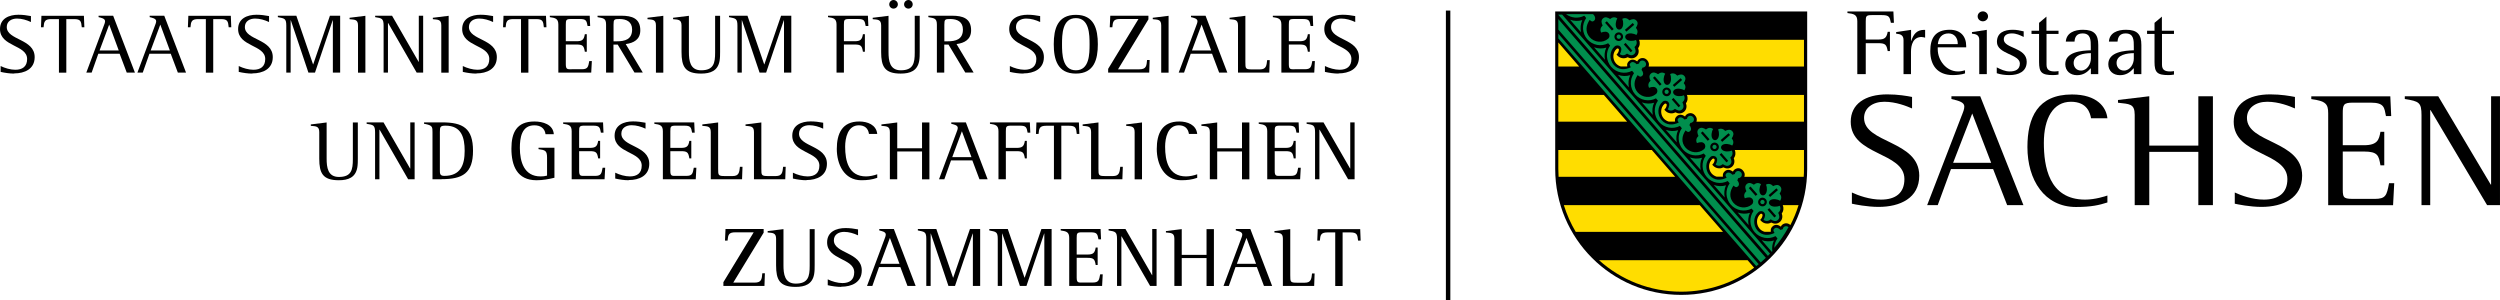 <?xml version="1.0" encoding="UTF-8" standalone="no"?>
<svg
   id="Ebene_1"
   width="99.23mm"
   height="11.92mm"
   viewBox="0 0 281.28 33.789"
   version="1.1"
   sodipodi:docname="SM-Soz-Ges-Zus.svg"
   inkscape:version="1.1.2 (0a00cf5339, 2022-02-04)"
   xmlns:inkscape="http://www.inkscape.org/namespaces/inkscape"
   xmlns:sodipodi="http://sodipodi.sourceforge.net/DTD/sodipodi-0.dtd"
   xmlns="http://www.w3.org/2000/svg"
   xmlns:svg="http://www.w3.org/2000/svg">
  <sodipodi:namedview
     id="namedview171"
     pagecolor="#ffffff"
     bordercolor="#666666"
     borderopacity="1.0"
     inkscape:pageshadow="2"
     inkscape:pageopacity="0.0"
     inkscape:pagecheckerboard="0"
     inkscape:document-units="mm"
     showgrid="false"
     inkscape:zoom="0.67519631"
     inkscape:cx="254.74073"
     inkscape:cy="173.28294"
     inkscape:window-width="1920"
     inkscape:window-height="1012"
     inkscape:window-x="0"
     inkscape:window-y="0"
     inkscape:window-maximized="1"
     inkscape:current-layer="Ebene_1" />
  <defs
     id="defs4">
    <style
       id="style2">.cls-1{fill:#fd0;}.cls-1,.cls-2,.cls-3{fill-rule:evenodd;}.cls-3{fill:#008e4d;}</style>
  </defs>
  <polygon
     points="222.06,28.25 222.06,60.85 221.56,60.85 221.56,28.25 "
     id="polygon6"
     transform="translate(-58.88,-27.061)" />
  <path
     d="m 212.75,2.569 c -0.13,-0.67 -0.2,-0.87 -1.01,-0.87 h -1.15 c -0.62,0 -0.67,0.12 -0.67,0.69 v 2.06 h 1.39 c 0.75,0 0.95,-0.2 1.08,-0.87 h 0.25 v 2.17 h -0.25 c -0.13,-0.72 -0.25,-0.89 -1.08,-0.89 h -1.39 v 3.48 h -0.95 v -5.95 c 0,-0.75 -0.39,-0.83 -1.11,-0.92 v -0.18 c 0,0 5.17,0 5.17,0 l 0.06,1.28 z"
     id="path8" />
  <path
     d="m 216.23,4.159 c -0.99,0 -1.22,0.89 -1.22,1.67 v 2.51 h -0.84 v -3.83 c 0,-0.55 -0.33,-0.68 -0.83,-0.72 v -0.18 l 1.68,-0.25 v 1.25 h 0.02 c 0.23,-0.71 0.58,-1.25 1.46,-1.25 0.03,0 0.07,0 0.1,0.01 v 0.87 c -0.12,-0.03 -0.24,-0.07 -0.36,-0.07 z"
     id="path10" />
  <path
     d="m 218.02,5.329 v 0.22 c 0,1.21 0.93,2.49 2.29,2.49 0.26,0 0.53,-0.06 0.78,-0.13 v 0.35 c -0.36,0.14 -0.97,0.19 -1.36,0.19 -1.75,0 -2.55,-1.11 -2.55,-2.7 0,-1.46 0.56,-2.4 2.2,-2.4 1.17,0 1.84,0.71 1.84,1.82 v 0.16 z m 2.25,-0.45 c 0,-0.59 -0.37,-1.12 -1.03,-1.12 -0.78,0 -1.14,0.53 -1.21,1.21 h 2.24 z"
     id="path12" />
  <path
     d="m 222.69,8.339 v -3.86 c 0,-0.53 -0.35,-0.65 -0.82,-0.69 v -0.18 l 1.67,-0.25 v 4.98 h -0.84 z"
     id="path14" />
  <path
     d="m 226.07,8.449 c -0.48,0 -0.96,-0.06 -1.41,-0.21 v -0.66 c 0.46,0.23 0.92,0.46 1.46,0.46 0.62,0 1.14,-0.21 1.14,-0.89 0,-1.07 -2.58,-1.05 -2.58,-2.43 0,-1.04 0.81,-1.37 1.79,-1.37 0.42,0 0.81,0.08 1.22,0.18 v 0.63 c -0.43,-0.21 -0.83,-0.4 -1.33,-0.4 -0.46,0 -0.91,0.16 -0.91,0.67 0,1.05 2.58,0.88 2.58,2.52 0,1.11 -0.92,1.5 -1.95,1.5 z"
     id="path16" />
  <path
     d="m 230.99,8.449 c -1.28,0 -1.57,-0.3 -1.57,-1.48 v -3.15 h -0.85 v -0.36 h 0.85 v -0.89 l 0.83,-0.7 v 1.59 h 1.36 v 0.36 h -1.35 v 3.46 c 0,0.61 0.36,0.76 0.93,0.76 0.14,0 0.28,-0.02 0.42,-0.04 v 0.39 c -0.21,0.04 -0.42,0.06 -0.63,0.06 z"
     id="path18" />
  <path
     d="m 235.25,8.339 v -0.67 c -0.43,0.48 -0.87,0.79 -1.56,0.79 -0.77,0 -1.32,-0.49 -1.32,-1.24 0,-1.38 1.8,-1.53 2.87,-1.56 v -0.41 c 0,-0.68 0.02,-1.49 -0.92,-1.49 -0.64,0 -0.88,0.37 -0.91,0.92 h -0.98 c 0.07,-1 0.99,-1.33 1.92,-1.33 1.28,0 1.73,0.53 1.73,1.71 v 3.28 h -0.84 z m 0,-2.36 c -0.75,0.01 -1.94,0.17 -1.94,1.1 0,0.47 0.31,0.86 0.83,0.86 0.7,0 1.11,-0.75 1.11,-1.34 z"
     id="path20" />
  <path
     d="m 240.08,8.339 v -0.67 c -0.43,0.48 -0.87,0.79 -1.56,0.79 -0.77,0 -1.31,-0.49 -1.31,-1.24 0,-1.38 1.8,-1.53 2.87,-1.56 v -0.41 c 0,-0.68 0.02,-1.49 -0.92,-1.49 -0.63,0 -0.87,0.37 -0.91,0.92 h -0.97 c 0.06,-1 0.98,-1.33 1.92,-1.33 1.28,0 1.73,0.53 1.73,1.71 v 3.28 h -0.84 z m 0,-2.36 c -0.75,0.01 -1.94,0.17 -1.94,1.1 0,0.47 0.31,0.86 0.83,0.86 0.7,0 1.11,-0.75 1.11,-1.34 z"
     id="path22" />
  <path
     d="m 243.98,8.449 c -1.28,0 -1.57,-0.3 -1.57,-1.48 v -3.15 h -0.84 v -0.36 h 0.84 v -0.89 l 0.83,-0.7 v 1.59 h 1.36 v 0.36 h -1.35 v 3.46 c 0,0.61 0.36,0.76 0.93,0.76 0.15,0 0.28,-0.02 0.42,-0.04 v 0.39 c -0.21,0.04 -0.42,0.06 -0.62,0.06 z"
     id="path24" />
  <path
     d="m 215.12,12.199 c -0.58,-0.25 -1.79,-0.75 -3.11,-0.75 -1.32,0 -2.28,0.71 -2.28,1.82 0,2.88 6.21,2.51 6.21,6.5 0,2.51 -2.15,3.51 -4.57,3.51 -1.32,0 -2.69,-0.29 -3.01,-0.36 v -1.26 c 0.7,0.33 1.99,0.8 3.28,0.8 1.66,0 2.63,-0.76 2.63,-2.31 0,-3.08 -6.04,-2.62 -6.04,-6.45 0,-1.98 1.6,-3.08 4.11,-3.08 1.22,0 2.24,0.18 2.79,0.29 v 1.27 z"
     id="path26" />
  <path
     d="m 220.73,12.979 c 0.13,-0.33 0.28,-0.69 0.28,-0.98 0,-0.47 -0.51,-0.64 -1.45,-0.86 v -0.31 h 3.24 l 4.86,12.25 h -1.83 l -1.58,-4.06 h -4.74 l -1.49,4.06 h -1.19 l 3.9,-10.11 z m -0.97,5.34 h 4.27 l -2.13,-5.55 -2.15,5.55 z"
     id="path28" />
  <path
     d="m 237.11,22.779 c -0.9,0.29 -1.79,0.51 -3.54,0.51 -3.54,0 -5.46,-3.04 -5.46,-6.74 0,-3.31 1.15,-5.92 5.01,-5.92 2.84,0 3.86,1.44 3.99,2.68 h -1.84 c -0.1,-0.56 -0.42,-1.86 -2.26,-1.86 -1.99,0 -3.05,1.84 -3.05,4.62 0,2.58 0.53,6.39 4.65,6.39 1.11,0 2.28,-0.38 2.5,-0.46 v 0.76 z"
     id="path30" />
  <path
     d="m 240.18,12.909 c 0,-1.26 -0.6,-1.2 -1.88,-1.35 v -0.31 l 3.52,-0.42 v 5.55 h 5.52 v -5.55 h 1.64 v 12.25 h -1.64 v -5.99 h -5.52 v 5.99 h -1.64 v -10.18 z"
     id="path32" />
  <path
     d="m 258.2,12.199 c -0.58,-0.25 -1.79,-0.75 -3.11,-0.75 -1.32,0 -2.28,0.71 -2.28,1.82 0,2.88 6.21,2.51 6.21,6.5 0,2.51 -2.15,3.51 -4.57,3.51 -1.32,0 -2.69,-0.29 -3.01,-0.36 v -1.26 c 0.7,0.33 1.99,0.8 3.28,0.8 1.66,0 2.64,-0.76 2.64,-2.31 0,-3.08 -6.04,-2.62 -6.04,-6.45 0,-1.98 1.6,-3.08 4.1,-3.08 1.22,0 2.24,0.18 2.79,0.29 v 1.27 z"
     id="path34" />
  <path
     d="m 261.95,12.749 c 0,-1.04 -0.26,-1.38 -1.9,-1.6 v -0.31 h 8.89 l 0.1,2.22 h -0.59 c -0.19,-0.95 -0.17,-1.51 -1.73,-1.51 h -1.98 c -1.07,0 -1.15,0.22 -1.15,1.2 v 3.59 h 2.39 c 1.56,0 1.69,-0.66 1.85,-1.51 h 0.43 v 3.77 h -0.43 c -0.19,-1.05 -0.25,-1.55 -1.85,-1.55 h -2.39 v 4.28 c 0,1.05 0.17,1.05 1.54,1.05 h 2.03 c 1.28,0 1.37,-0.38 1.64,-1.77 h 0.58 l -0.13,2.48 h -7.3 z"
     id="path36" />
  <path
     d="m 272.45,12.979 c 0,-1.46 -0.27,-1.58 -1.88,-1.84 v -0.31 h 3.76 l 5.91,9.94 h 0.04 v -9.94 h 1 v 12.25 h -1.45 l -6.36,-10.69 h -0.04 v 10.69 h -0.98 v -10.11 z"
     id="path38" />
  <path
     d="m 223.1,2.399 c -0.32,0 -0.59,-0.24 -0.59,-0.56 0,-0.32 0.27,-0.56 0.59,-0.56 0.32,0 0.58,0.26 0.58,0.56 0,0.3 -0.26,0.56 -0.58,0.56 z"
     id="path40" />
  <path
     class="cls-2"
     d="m 189.15,33.179 c -7.83,0 -14.17,-6.35 -14.17,-14.17 V 1.289 h 28.35 V 19.009 c 0,7.83 -6.35,14.17 -14.17,14.17 z"
     id="path42" />
  <path
     class="cls-1"
     d="m 177.29,26.089 c -0.56,-0.94 -1.01,-1.95 -1.34,-3.01 h 15.29 l 2.62,3.01 z m 19.34,3.19 0.73,0.84 c -2.29,1.7 -5.13,2.7 -8.21,2.7 -3.55,0 -6.79,-1.34 -9.24,-3.54 z m -21.27,-9.39 c -0.02,-0.29 -0.03,-0.59 -0.03,-0.89 v -2.12 h 10.52 l 2.62,3.01 z m -0.03,-6.2 v -3.01 h 5.12 l 2.62,3.01 z m 0,-6.2 v -2.71 l 2.35,2.71 z m 25.23,15.59 h 1.8 c -0.24,0.78 -0.55,1.53 -0.92,2.24 -0.28,-0.26 -0.65,-0.25 -0.92,-0.03 -0.06,0.05 -0.11,0.12 -0.15,0.21 -0.25,-0.19 -0.61,-0.31 -0.91,-0.05 -0.21,0.18 -0.27,0.4 -0.21,0.6 -0.03,0 -0.05,0.02 -0.08,0.03 h -0.63 c -0.22,-0.06 -0.42,-0.18 -0.57,-0.36 -0.41,-0.47 -0.38,-1.23 0.09,-1.64 0.06,-0.05 0.15,-0.05 0.21,0.02 0.03,0.03 0.04,0.08 0.04,0.12 -0.04,0.24 -0.11,0.36 -0.27,0.52 l 0.09,0.1 c 0.27,0.32 0.79,0.42 1.15,0.2 0.32,0.17 0.69,0.18 0.98,-0.07 0.29,-0.25 0.33,-0.62 0.21,-0.96 0.21,-0.26 0.24,-0.64 0.11,-0.94 z m -5.39,-6.2 h 7.8 v 2.12 c 0,0.3 0,0.59 -0.03,0.89 h -6.68 c 0.09,-0.22 0.05,-0.48 -0.15,-0.7 -0.28,-0.33 -0.69,-0.33 -0.98,-0.09 -0.06,0.05 -0.11,0.12 -0.15,0.21 -0.25,-0.19 -0.61,-0.31 -0.91,-0.05 -0.21,0.18 -0.27,0.4 -0.21,0.6 -0.02,0 -0.05,0.02 -0.07,0.02 h -0.64 c -0.21,-0.06 -0.41,-0.18 -0.57,-0.36 -0.41,-0.47 -0.38,-1.23 0.09,-1.64 0.06,-0.05 0.15,-0.05 0.21,0.01 0.03,0.03 0.04,0.08 0.04,0.12 -0.04,0.24 -0.11,0.36 -0.27,0.52 l 0.09,0.1 c 0.27,0.31 0.79,0.42 1.15,0.2 0.32,0.17 0.69,0.18 0.98,-0.07 0.29,-0.25 0.33,-0.62 0.2,-0.96 0.21,-0.26 0.24,-0.64 0.11,-0.94 z m -5.39,-6.2 h 13.19 v 3.01 h -12.1 c 0.08,-0.22 0.05,-0.48 -0.15,-0.7 -0.28,-0.33 -0.69,-0.33 -0.98,-0.09 -0.06,0.05 -0.11,0.12 -0.15,0.21 -0.25,-0.19 -0.61,-0.31 -0.91,-0.05 -0.21,0.18 -0.27,0.4 -0.21,0.6 -0.02,0 -0.04,0.01 -0.06,0.02 h -0.66 c -0.21,-0.06 -0.41,-0.18 -0.56,-0.35 -0.41,-0.47 -0.38,-1.23 0.09,-1.64 0.06,-0.05 0.15,-0.05 0.21,0.01 0.03,0.03 0.04,0.08 0.04,0.12 -0.04,0.24 -0.11,0.36 -0.27,0.52 l 0.09,0.1 c 0.27,0.32 0.79,0.42 1.15,0.2 0.32,0.17 0.69,0.18 0.98,-0.07 0.29,-0.25 0.33,-0.62 0.21,-0.96 0.21,-0.26 0.24,-0.64 0.1,-0.94 z m -5.39,-6.2 h 18.58 v 3.01 h -17.48 c 0.08,-0.22 0.04,-0.48 -0.15,-0.7 -0.28,-0.33 -0.69,-0.33 -0.98,-0.09 -0.06,0.05 -0.11,0.12 -0.15,0.21 -0.25,-0.19 -0.61,-0.31 -0.91,-0.05 -0.21,0.18 -0.27,0.4 -0.21,0.6 -0.02,0 -0.04,0.01 -0.06,0.02 h -0.67 c -0.21,-0.06 -0.4,-0.18 -0.55,-0.35 -0.41,-0.47 -0.38,-1.23 0.09,-1.64 0.06,-0.05 0.15,-0.05 0.21,0.01 0.03,0.03 0.04,0.08 0.04,0.12 -0.04,0.24 -0.11,0.36 -0.27,0.52 l 0.09,0.1 c 0.27,0.32 0.79,0.42 1.15,0.2 0.32,0.17 0.69,0.18 0.98,-0.07 0.29,-0.25 0.33,-0.62 0.21,-0.96 0.21,-0.26 0.24,-0.64 0.1,-0.94 z"
     id="path44" />
  <path
     class="cls-3"
     d="m 199.87,21.189 0.17,0.2 -0.88,0.77 -0.17,-0.2 z M 182.45,4.499 c 0.2,-0.18 0.22,-0.48 0.05,-0.69 -0.18,-0.2 -0.48,-0.22 -0.69,-0.05 -0.2,0.18 -0.22,0.48 -0.05,0.69 0.18,0.2 0.48,0.22 0.69,0.05 z m -0.16,-0.19 c 0.1,-0.09 0.11,-0.24 0.02,-0.34 -0.09,-0.1 -0.24,-0.11 -0.34,-0.02 -0.1,0.09 -0.11,0.24 -0.02,0.34 0.09,0.1 0.24,0.11 0.34,0.02 z m -1.7,-1.75 0.2,-0.17 0.77,0.88 -0.2,0.17 z m 2.88,3.32 0.2,-0.17 -0.77,-0.88 -0.2,0.17 z m 0.4,-3.09 -0.17,-0.2 -0.88,0.77 0.17,0.2 z m 3.33,7.18 c 0.2,-0.18 0.51,-0.15 0.69,0.05 0.18,0.2 0.16,0.51 -0.05,0.69 -0.2,0.18 -0.51,0.15 -0.69,-0.05 -0.18,-0.2 -0.16,-0.51 0.05,-0.69 z m 0.16,0.18 c 0.1,-0.09 0.25,-0.08 0.33,0.02 0.09,0.1 0.08,0.25 -0.02,0.34 -0.1,0.09 -0.25,0.08 -0.33,-0.02 -0.08,-0.1 -0.08,-0.25 0.02,-0.34 z m 1.5,1.92 0.2,-0.17 -0.77,-0.88 -0.2,0.17 z m -2.88,-3.31 0.2,-0.17 0.77,0.88 -0.2,0.17 z m 3.11,0.04 0.17,0.2 -0.88,0.77 -0.17,-0.2 z m 4.14,8.1 c 0.2,-0.18 0.22,-0.48 0.05,-0.69 -0.18,-0.2 -0.48,-0.22 -0.69,-0.05 -0.2,0.18 -0.22,0.48 -0.05,0.69 0.18,0.2 0.48,0.22 0.69,0.05 z m -0.17,-0.19 c 0.1,-0.09 0.11,-0.24 0.02,-0.34 -0.09,-0.1 -0.24,-0.11 -0.33,-0.02 -0.1,0.09 -0.11,0.24 -0.02,0.34 0.09,0.1 0.24,0.11 0.33,0.02 z m -1.69,-1.75 0.2,-0.17 0.77,0.88 -0.2,0.17 z m 2.88,3.31 0.2,-0.17 -0.77,-0.88 -0.2,0.17 z m 0.4,-3.08 -0.17,-0.2 -0.88,0.77 0.17,0.2 z m 3.33,7.17 c 0.2,-0.18 0.51,-0.15 0.69,0.05 0.18,0.2 0.15,0.51 -0.05,0.69 -0.2,0.18 -0.51,0.15 -0.69,-0.05 -0.18,-0.2 -0.15,-0.51 0.05,-0.69 z m 0.16,0.19 c 0.1,-0.09 0.25,-0.08 0.34,0.02 0.09,0.1 0.08,0.25 -0.02,0.34 -0.1,0.09 -0.25,0.08 -0.34,-0.02 -0.09,-0.1 -0.08,-0.25 0.02,-0.34 z m 1.5,1.92 0.2,-0.17 -0.77,-0.88 -0.2,0.17 z m -2.88,-3.31 0.2,-0.17 0.77,0.88 -0.2,0.17 z m 4.53,4.45 c 0,0 -0.01,-0.02 -0.02,-0.02 -0.14,-0.16 -0.39,-0.19 -0.55,-0.06 -0.08,0.07 -0.13,0.16 -0.14,0.26 l -0.27,0.08 c -0.2,-0.23 -0.48,-0.32 -0.65,-0.17 -0.22,0.19 -0.11,0.33 0,0.51 -0.66,0.32 -1.4,0.33 -1.93,-0.28 -0.51,-0.59 -0.49,-1.54 0.12,-2.07 0.19,-0.16 0.47,-0.14 0.63,0.04 0.09,0.1 0.12,0.23 0.11,0.36 -0.02,0.16 -0.08,0.33 -0.17,0.47 0.28,0.21 0.57,0.15 0.81,-0.05 0.25,0.16 0.54,0.3 0.8,0.07 0.26,-0.23 0.17,-0.54 0.04,-0.8 0.23,-0.21 0.33,-0.5 0.17,-0.8 -0.33,0.15 -0.83,0.14 -1.06,-0.06 -0.22,-0.17 -0.2,-0.45 0.04,-0.59 0.26,-0.16 0.76,-0.1 1.06,0.09 0.21,-0.28 0.15,-0.57 -0.05,-0.81 0.16,-0.24 0.3,-0.54 0.07,-0.8 -0.23,-0.26 -0.54,-0.17 -0.8,-0.04 -0.21,-0.23 -0.49,-0.33 -0.8,-0.17 0.14,0.32 0.14,0.82 -0.06,1.06 -0.17,0.22 -0.45,0.2 -0.59,-0.04 -0.16,-0.26 -0.1,-0.76 0.09,-1.06 -0.28,-0.21 -0.57,-0.15 -0.81,0.05 -0.25,-0.16 -0.54,-0.3 -0.8,-0.07 -0.26,0.23 -0.16,0.54 -0.04,0.8 -0.23,0.21 -0.33,0.5 -0.17,0.8 0.15,-0.07 0.33,-0.1 0.49,-0.1 0.12,0 0.25,0.06 0.34,0.16 0.16,0.19 0.14,0.47 -0.04,0.63 -0.61,0.53 -1.55,0.42 -2.07,-0.17 -0.53,-0.61 -0.42,-1.34 0,-1.95 0.17,0.15 0.29,0.27 0.51,0.08 0.17,-0.15 0.12,-0.44 -0.08,-0.67 l 0.11,-0.25 c 0.1,0 0.19,-0.03 0.28,-0.11 0.16,-0.14 0.16,-0.39 0.02,-0.55 -0.14,-0.16 -0.39,-0.19 -0.55,-0.06 -0.08,0.07 -0.13,0.16 -0.14,0.26 l -0.27,0.08 c -0.2,-0.23 -0.48,-0.32 -0.65,-0.17 -0.22,0.19 -0.11,0.33 0,0.51 -0.66,0.32 -1.4,0.33 -1.93,-0.28 -0.51,-0.59 -0.49,-1.54 0.12,-2.07 0.19,-0.16 0.47,-0.14 0.63,0.04 0.09,0.1 0.12,0.23 0.11,0.36 -0.02,0.16 -0.08,0.33 -0.17,0.47 0.28,0.21 0.57,0.15 0.81,-0.05 0.24,0.16 0.54,0.3 0.8,0.07 0.26,-0.23 0.17,-0.54 0.04,-0.8 0.23,-0.21 0.33,-0.5 0.17,-0.8 -0.33,0.15 -0.83,0.14 -1.06,-0.06 -0.21,-0.18 -0.2,-0.45 0.04,-0.59 0.26,-0.16 0.76,-0.1 1.06,0.09 0.21,-0.28 0.15,-0.57 -0.05,-0.81 0.16,-0.25 0.3,-0.54 0.07,-0.8 -0.23,-0.26 -0.54,-0.17 -0.8,-0.04 -0.21,-0.23 -0.5,-0.33 -0.8,-0.17 0.14,0.33 0.14,0.82 -0.06,1.06 -0.17,0.22 -0.45,0.2 -0.59,-0.04 -0.16,-0.26 -0.1,-0.76 0.09,-1.06 -0.28,-0.21 -0.57,-0.15 -0.81,0.05 -0.25,-0.16 -0.54,-0.3 -0.8,-0.07 -0.26,0.23 -0.16,0.54 -0.04,0.8 -0.23,0.21 -0.33,0.5 -0.17,0.8 0.15,-0.07 0.33,-0.1 0.49,-0.1 0.12,0 0.25,0.06 0.34,0.16 0.16,0.19 0.14,0.47 -0.04,0.63 -0.61,0.53 -1.55,0.42 -2.07,-0.17 -0.53,-0.61 -0.42,-1.34 0,-1.95 0.17,0.15 0.29,0.27 0.51,0.08 0.17,-0.15 0.12,-0.44 -0.08,-0.67 l 0.11,-0.25 c 0.1,0 0.19,-0.03 0.28,-0.11 0.16,-0.14 0.16,-0.39 0.02,-0.55 -0.14,-0.16 -0.39,-0.19 -0.55,-0.06 -0.08,0.07 -0.13,0.16 -0.14,0.26 l -0.27,0.08 c -0.2,-0.23 -0.48,-0.32 -0.65,-0.17 -0.22,0.19 -0.11,0.33 0,0.51 -0.66,0.32 -1.4,0.33 -1.93,-0.28 -0.51,-0.59 -0.49,-1.54 0.12,-2.07 0.19,-0.16 0.47,-0.14 0.63,0.04 0.09,0.1 0.12,0.23 0.11,0.36 -0.03,0.16 -0.08,0.33 -0.17,0.47 0.28,0.21 0.57,0.15 0.81,-0.06 0.25,0.16 0.54,0.3 0.8,0.07 0.26,-0.23 0.17,-0.54 0.04,-0.8 0.23,-0.21 0.33,-0.49 0.17,-0.8 -0.33,0.15 -0.83,0.14 -1.06,-0.06 -0.22,-0.18 -0.2,-0.45 0.04,-0.59 0.26,-0.16 0.76,-0.1 1.06,0.09 0.21,-0.28 0.15,-0.57 -0.06,-0.81 0.16,-0.24 0.3,-0.54 0.07,-0.8 -0.23,-0.26 -0.54,-0.17 -0.8,-0.04 -0.21,-0.23 -0.5,-0.34 -0.8,-0.17 0.15,0.33 0.14,0.82 -0.05,1.06 -0.17,0.22 -0.45,0.2 -0.59,-0.04 -0.16,-0.26 -0.1,-0.76 0.09,-1.06 -0.28,-0.21 -0.57,-0.15 -0.81,0.05 -0.25,-0.16 -0.54,-0.3 -0.8,-0.07 -0.26,0.23 -0.17,0.54 -0.04,0.8 -0.23,0.21 -0.33,0.49 -0.17,0.8 0.15,-0.07 0.33,-0.1 0.49,-0.1 0.12,0 0.25,0.06 0.34,0.16 0.16,0.19 0.14,0.47 -0.04,0.63 -0.61,0.53 -1.55,0.42 -2.07,-0.17 -0.53,-0.61 -0.42,-1.34 0,-1.95 0.17,0.15 0.29,0.27 0.51,0.08 0.17,-0.15 0.12,-0.44 -0.08,-0.67 l 0.11,-0.25 c 0.1,0 0.19,-0.03 0.28,-0.11 0.16,-0.14 0.16,-0.39 0.02,-0.55 -0.14,-0.16 -0.39,-0.19 -0.55,-0.06 -0.08,0.07 -0.13,0.16 -0.14,0.26 l -0.27,0.08 c -0.2,-0.23 -0.48,-0.32 -0.65,-0.17 -0.22,0.19 -0.11,0.33 0,0.51 -0.66,0.32 -1.4,0.33 -1.93,-0.28 -0.51,-0.59 -0.49,-1.54 0.12,-2.07 0.19,-0.16 0.47,-0.14 0.63,0.04 0.09,0.1 0.12,0.23 0.11,0.36 -0.02,0.16 -0.08,0.33 -0.17,0.47 0.28,0.21 0.57,0.15 0.81,-0.06 0.25,0.16 0.54,0.3 0.8,0.07 0.26,-0.23 0.16,-0.54 0.04,-0.8 0.24,-0.21 0.33,-0.49 0.17,-0.8 -0.33,0.15 -0.83,0.14 -1.06,-0.06 -0.22,-0.18 -0.2,-0.45 0.04,-0.59 0.26,-0.16 0.76,-0.1 1.06,0.09 0.21,-0.28 0.15,-0.57 -0.05,-0.81 0.16,-0.25 0.3,-0.54 0.07,-0.8 -0.23,-0.26 -0.54,-0.17 -0.8,-0.04 -0.21,-0.23 -0.5,-0.33 -0.8,-0.17 0.14,0.33 0.14,0.82 -0.06,1.06 -0.17,0.22 -0.45,0.2 -0.59,-0.04 -0.16,-0.26 -0.1,-0.76 0.09,-1.06 -0.28,-0.21 -0.57,-0.15 -0.81,0.06 -0.25,-0.16 -0.54,-0.3 -0.8,-0.07 -0.26,0.23 -0.17,0.54 -0.04,0.8 -0.23,0.21 -0.33,0.49 -0.17,0.8 0.15,-0.07 0.33,-0.1 0.49,-0.1 0.12,0 0.25,0.06 0.34,0.16 0.16,0.19 0.14,0.47 -0.05,0.63 -0.61,0.53 -1.55,0.42 -2.07,-0.17 -0.53,-0.61 -0.42,-1.34 0,-1.95 0.17,0.15 0.29,0.27 0.51,0.08 0.17,-0.15 0.14,-0.48 -0.14,-0.73 h -3.04 c 0.59,0.45 1.39,0.53 2.06,0.18 l 0.11,0.13 0.11,0.13 c -0.52,0.73 -0.47,1.71 0.12,2.39 0.59,0.68 1.56,0.86 2.35,0.45 l 0.11,0.13 0.11,0.13 c -0.52,0.73 -0.47,1.71 0.12,2.39 0.59,0.68 1.56,0.86 2.35,0.45 l 0.11,0.13 0.11,0.13 c -0.52,0.73 -0.47,1.71 0.12,2.39 0.59,0.68 1.56,0.86 2.35,0.45 l 0.11,0.13 0.11,0.13 c -0.52,0.73 -0.47,1.71 0.12,2.39 0.59,0.68 1.56,0.86 2.35,0.45 l 0.11,0.13 0.11,0.13 c -0.52,0.72 -0.47,1.71 0.12,2.39 0.59,0.68 1.56,0.86 2.35,0.45 l 0.11,0.13 0.11,0.13 c -0.52,0.73 -0.47,1.71 0.12,2.39 0.59,0.68 1.56,0.86 2.35,0.45 l 0.11,0.13 0.11,0.13 c -0.52,0.73 -0.47,1.71 0.12,2.39 0.59,0.68 1.56,0.86 2.35,0.45 l 0.11,0.13 0.11,0.13 c -0.52,0.73 -0.47,1.71 0.12,2.39 0.59,0.68 1.56,0.86 2.35,0.45 l 0.11,0.13 0.11,0.13 c -0.23,0.32 -0.35,0.69 -0.36,1.06 0.61,-0.72 1.15,-1.5 1.6,-2.33 z m -9.43,-5.44 -16.1,-18.53 h -0.42 v 0.04 l 23.57,27.11 c 0.08,-0.08 0.16,-0.17 0.24,-0.25 l -7.29,-8.38 z M 175.33,3.329 198.1,29.529 c 0.2,-0.17 0.39,-0.34 0.58,-0.52 L 175.33,2.149 v 1.19 z M 197.87,29.719 175.33,3.789 v 0.53 L 197.6,29.939 c 0.09,-0.07 0.18,-0.14 0.27,-0.21 z M 177.88,3.629 c -0.09,-0.47 -0.05,-0.96 0.15,-1.37 -0.44,0.14 -0.93,0.12 -1.38,-0.04 z m 21.47,24.7 0.06,-0.06 c -0.06,-0.42 0,-0.85 0.18,-1.21 -0.44,0.14 -0.93,0.12 -1.38,-0.04 l 1.14,1.32 z m -2.61,-3.01 c -0.09,-0.47 -0.05,-0.96 0.15,-1.37 -0.44,0.14 -0.93,0.12 -1.38,-0.04 z m -2.69,-3.1 c -0.09,-0.47 -0.05,-0.96 0.15,-1.37 -0.44,0.14 -0.93,0.12 -1.38,-0.04 z m -2.7,-3.1 c -0.09,-0.47 -0.05,-0.96 0.15,-1.37 -0.44,0.14 -0.93,0.12 -1.38,-0.04 z m -2.69,-3.1 c -0.1,-0.47 -0.05,-0.96 0.15,-1.37 -0.44,0.14 -0.93,0.12 -1.38,-0.04 z m -5.39,-6.19 c -0.09,-0.47 -0.05,-0.96 0.15,-1.37 -0.44,0.14 -0.93,0.12 -1.38,-0.04 z m -2.69,-3.1 c -0.09,-0.47 -0.05,-0.96 0.15,-1.37 -0.44,0.14 -0.93,0.12 -1.38,-0.04 z m 5.38,6.2 c -0.09,-0.47 -0.05,-0.96 0.15,-1.37 -0.44,0.14 -0.93,0.12 -1.38,-0.04 z"
     id="path46" />
  <path
     d="m 1.59,8.279 c -0.5,0 -1.03,-0.08 -1.52,-0.19 v -0.66 c 0.49,0.24 1.11,0.42 1.65,0.42 0.8,0 1.33,-0.36 1.33,-1.21 0,-1.61 -3.05,-1.37 -3.05,-3.37 0,-1.2 1.04,-1.61 2.07,-1.61 0.48,0 0.94,0.06 1.41,0.15 v 0.67 c -0.49,-0.23 -1.03,-0.39 -1.57,-0.39 -0.59,0 -1.15,0.29 -1.15,0.95 0,1.5 3.14,1.31 3.14,3.39 0,1.34 -1.13,1.83 -2.31,1.83 z"
     id="path48" />
  <path
     d="m 9.2,3.069 c -0.07,-0.67 -0.11,-0.92 -0.88,-0.92 H 7.46 v 6.03 H 6.63 v -6.03 H 5.77 c -0.74,0 -0.82,0.27 -0.87,0.92 H 4.61 l 0.05,-1.29 h 4.78 l 0.05,1.29 z"
     id="path50" />
  <path
     d="m 14.26,8.169 -0.8,-2.12 h -2.4 l -0.75,2.12 h -0.6 l 1.97,-5.28 c 0.06,-0.15 0.14,-0.35 0.14,-0.51 0,-0.31 -0.5,-0.39 -0.73,-0.45 v -0.16 h 1.64 l 2.45,6.4 z m -1.98,-5.39 -1.08,2.9 h 2.16 l -1.07,-2.9 z"
     id="path52" />
  <path
     d="m 20.01,8.169 -0.8,-2.12 h -2.4 l -0.75,2.12 h -0.6 l 1.97,-5.28 c 0.06,-0.15 0.14,-0.35 0.14,-0.51 0,-0.31 -0.5,-0.39 -0.73,-0.45 v -0.16 h 1.64 l 2.45,6.4 z m -1.98,-5.39 -1.08,2.9 h 2.16 l -1.07,-2.9 z"
     id="path54" />
  <path
     d="m 25.73,3.069 c -0.07,-0.67 -0.11,-0.92 -0.88,-0.92 h -0.86 v 6.03 h -0.83 v -6.03 H 22.3 c -0.74,0 -0.82,0.27 -0.87,0.92 h -0.29 l 0.05,-1.29 h 4.78 l 0.05,1.29 z"
     id="path56" />
  <path
     d="m 28.38,8.279 c -0.5,0 -1.03,-0.08 -1.52,-0.19 v -0.66 c 0.49,0.24 1.11,0.42 1.65,0.42 0.8,0 1.33,-0.36 1.33,-1.21 0,-1.61 -3.05,-1.37 -3.05,-3.37 0,-1.2 1.04,-1.61 2.07,-1.61 0.48,0 0.94,0.06 1.41,0.15 v 0.67 c -0.49,-0.23 -1.03,-0.39 -1.57,-0.39 -0.59,0 -1.15,0.29 -1.15,0.95 0,1.5 3.14,1.31 3.14,3.39 0,1.34 -1.13,1.83 -2.31,1.83 z"
     id="path58" />
  <path
     d="m 37.45,8.169 v -5.89 h -0.02 l -1.99,5.89 H 34.7 l -1.98,-5.89 H 32.7 v 5.89 h -0.49 v -5.28 c 0,-0.82 -0.2,-0.81 -0.95,-0.96 v -0.16 h 2.08 l 1.88,5.47 h 0.02 l 1.88,-5.47 h 1.15 v 6.4 h -0.83 z"
     id="path60" />
  <path
     d="m 40.28,8.169 v -5.31 c 0,-0.69 -0.39,-0.64 -0.95,-0.7 v -0.16 l 1.78,-0.22 v 6.4 h -0.83 z"
     id="path62" />
  <path
     d="m 46.88,8.169 -3.21,-5.58 h -0.02 v 5.58 h -0.49 v -5.28 c 0,-0.81 -0.2,-0.84 -0.95,-0.96 v -0.16 h 1.9 l 2.99,5.19 h 0.02 v -5.19 h 0.49 v 6.4 h -0.72 z"
     id="path64" />
  <path
     d="m 49.65,8.169 v -5.31 c 0,-0.69 -0.39,-0.64 -0.95,-0.7 v -0.16 l 1.78,-0.22 v 6.4 h -0.83 z"
     id="path66" />
  <path
     d="m 53.59,8.279 c -0.5,0 -1.03,-0.08 -1.52,-0.19 v -0.66 c 0.49,0.24 1.11,0.42 1.65,0.42 0.8,0 1.33,-0.36 1.33,-1.21 0,-1.61 -3.05,-1.37 -3.05,-3.37 0,-1.2 1.04,-1.61 2.07,-1.61 0.48,0 0.94,0.06 1.41,0.15 v 0.67 c -0.49,-0.23 -1.03,-0.39 -1.57,-0.39 -0.59,0 -1.15,0.29 -1.15,0.95 0,1.5 3.14,1.31 3.14,3.39 0,1.34 -1.13,1.83 -2.31,1.83 z"
     id="path68" />
  <path
     d="m 61.19,3.069 c -0.07,-0.67 -0.11,-0.92 -0.88,-0.92 h -0.86 v 6.03 h -0.83 v -6.03 h -0.86 c -0.74,0 -0.82,0.27 -0.87,0.92 H 56.6 l 0.05,-1.29 h 4.78 l 0.05,1.29 z"
     id="path70" />
  <path
     d="m 66.51,8.169 h -3.69 v -5.4 c 0,-0.68 -0.34,-0.75 -0.96,-0.84 v -0.16 h 4.49 l 0.05,1.16 h -0.29 c -0.11,-0.61 -0.17,-0.79 -0.87,-0.79 h -1 c -0.54,0 -0.58,0.11 -0.58,0.63 v 1.87 h 1.21 c 0.65,0 0.83,-0.18 0.93,-0.79 h 0.22 v 1.97 H 65.8 c -0.11,-0.66 -0.22,-0.81 -0.93,-0.81 h -1.21 v 2.23 c 0,0.63 0.22,0.55 0.78,0.55 h 1.03 c 0.7,0 0.71,-0.31 0.83,-0.92 h 0.29 l -0.07,1.29 z"
     id="path72" />
  <path
     d="m 71.39,8.169 -1.89,-3.15 h -0.48 v 3.15 h -0.83 v -5.39 c 0,-0.74 -0.3,-0.72 -0.96,-0.85 v -0.16 h 2.69 c 1.17,0 2.12,0.29 2.12,1.64 0,1.03 -0.73,1.43 -1.64,1.55 l 1.92,3.2 h -0.93 z m -1.69,-6.03 c -0.6,0 -0.67,0.04 -0.67,0.64 v 1.87 h 0.35 c 0.94,0 1.74,-0.21 1.74,-1.33 0,-0.87 -0.64,-1.18 -1.42,-1.18 z"
     id="path74" />
  <path
     d="m 73.8,8.169 v -5.31 c 0,-0.69 -0.39,-0.64 -0.95,-0.7 v -0.16 l 1.78,-0.22 v 6.4 H 73.8 Z"
     id="path76" />
  <path
     d="m 80.96,6.849 c -0.2,1.13 -1.03,1.43 -2.08,1.43 -1.81,0 -2.2,-0.8 -2.2,-2.43 v -2.99 c 0,-0.68 -0.4,-0.65 -0.95,-0.7 v -0.16 l 1.78,-0.22 v 4.07 c 0,0.98 0.13,2.06 1.38,2.06 1.41,0 1.57,-0.81 1.57,-1.99 v -4.14 h 0.56 v 4.03 c 0,0.35 0,0.7 -0.06,1.05 z"
     id="path78" />
  <path
     d="m 88.21,8.169 v -5.89 h -0.02 l -1.99,5.89 h -0.74 l -1.98,-5.89 h -0.02 v 5.89 h -0.49 v -5.28 c 0,-0.82 -0.2,-0.81 -0.95,-0.96 v -0.16 h 2.08 l 1.88,5.47 H 86 l 1.88,-5.47 h 1.15 v 6.4 H 88.2 Z"
     id="path80" />
  <path
     d="m 97.4,2.929 c -0.11,-0.61 -0.17,-0.79 -0.87,-0.79 h -1 c -0.54,0 -0.58,0.11 -0.58,0.63 v 1.87 h 1.21 c 0.65,0 0.83,-0.18 0.93,-0.79 h 0.22 v 1.97 h -0.22 c -0.11,-0.66 -0.22,-0.81 -0.93,-0.81 h -1.21 v 3.16 h -0.83 v -5.4 c 0,-0.68 -0.34,-0.75 -0.96,-0.84 v -0.16 h 4.49 l 0.05,1.16 h -0.29 z"
     id="path82" />
  <path
     d="m 103.42,6.849 c -0.2,1.13 -1.03,1.43 -2.08,1.43 -1.81,0 -2.2,-0.8 -2.2,-2.43 v -2.99 c 0,-0.68 -0.4,-0.65 -0.95,-0.7 v -0.16 l 1.78,-0.22 v 4.07 c 0,0.98 0.13,2.06 1.38,2.06 1.41,0 1.57,-0.81 1.57,-1.99 v -4.14 h 0.56 v 4.03 c 0,0.35 0,0.7 -0.06,1.05 z m -2.89,-5.88 c -0.27,0 -0.48,-0.22 -0.48,-0.48 0,-0.26 0.22,-0.49 0.48,-0.49 0.26,0 0.49,0.22 0.49,0.49 0,0.27 -0.23,0.48 -0.49,0.48 z m 1.68,0 c -0.27,0 -0.49,-0.21 -0.49,-0.48 0,-0.27 0.23,-0.49 0.49,-0.49 0.26,0 0.48,0.22 0.48,0.49 0,0.27 -0.22,0.48 -0.48,0.48 z"
     id="path84" />
  <path
     d="m 108.61,8.169 -1.89,-3.15 h -0.48 v 3.15 h -0.83 v -5.39 c 0,-0.74 -0.3,-0.72 -0.96,-0.85 v -0.16 h 2.69 c 1.17,0 2.12,0.29 2.12,1.64 0,1.03 -0.73,1.43 -1.64,1.55 l 1.92,3.2 h -0.93 z m -1.69,-6.03 c -0.6,0 -0.67,0.04 -0.67,0.64 v 1.87 h 0.35 c 0.94,0 1.74,-0.21 1.74,-1.33 0,-0.87 -0.64,-1.18 -1.42,-1.18 z"
     id="path86" />
  <path
     d="m 115.14,8.279 c -0.5,0 -1.03,-0.08 -1.52,-0.19 v -0.66 c 0.49,0.24 1.11,0.42 1.65,0.42 0.8,0 1.33,-0.36 1.33,-1.21 0,-1.61 -3.05,-1.37 -3.05,-3.37 0,-1.2 1.04,-1.61 2.07,-1.61 0.47,0 0.94,0.06 1.41,0.15 v 0.67 c -0.49,-0.23 -1.03,-0.39 -1.57,-0.39 -0.59,0 -1.15,0.29 -1.15,0.95 0,1.5 3.14,1.31 3.14,3.39 0,1.34 -1.13,1.83 -2.31,1.83 z"
     id="path88" />
  <path
     d="m 121.05,8.279 c -2.05,0 -2.49,-1.56 -2.49,-3.3 0,-1.74 0.43,-3.31 2.49,-3.31 2.06,0 2.47,1.6 2.47,3.31 0,1.71 -0.42,3.3 -2.47,3.3 z m 0,-6.24 c -1.53,0 -1.56,1.83 -1.56,2.94 0,1.11 0.04,2.93 1.56,2.93 1.52,0 1.54,-1.83 1.54,-2.93 0,-1.1 -0.03,-2.94 -1.54,-2.94 z"
     id="path90" />
  <path
     d="m 129.29,8.169 h -4.61 v -0.42 l 3.41,-5.61 h -2.07 c -0.75,0 -0.81,0.28 -0.87,0.93 h -0.29 l 0.06,-1.3 h 4.29 v 0.41 l -3.42,5.62 h 2.39 c 0.8,0 0.82,-0.39 0.88,-1.05 h 0.29 l -0.05,1.43 z"
     id="path92" />
  <path
     d="m 130.65,8.169 v -5.31 c 0,-0.69 -0.39,-0.64 -0.95,-0.7 v -0.16 l 1.78,-0.22 v 6.4 h -0.83 z"
     id="path94" />
  <path
     d="m 137.17,8.169 -0.8,-2.12 h -2.4 l -0.75,2.12 h -0.6 l 1.97,-5.28 c 0.06,-0.15 0.14,-0.35 0.14,-0.51 0,-0.31 -0.5,-0.39 -0.73,-0.45 v -0.16 h 1.64 l 2.45,6.4 z m -1.98,-5.39 -1.08,2.9 h 2.16 l -1.07,-2.9 z"
     id="path96" />
  <path
     d="m 142.81,8.169 h -3.52 v -5.31 c 0,-0.69 -0.39,-0.64 -0.95,-0.7 v -0.16 l 1.78,-0.22 v 5.19 c 0,0.76 0,0.84 0.78,0.84 h 0.85 c 0.73,0 0.75,-0.44 0.82,-1.04 h 0.29 l -0.05,1.41 z"
     id="path98" />
  <path
     d="m 147.86,8.169 h -3.69 v -5.4 c 0,-0.68 -0.34,-0.75 -0.96,-0.84 v -0.16 h 4.49 l 0.05,1.16 h -0.29 c -0.11,-0.61 -0.17,-0.79 -0.87,-0.79 h -1 c -0.54,0 -0.58,0.11 -0.58,0.63 v 1.87 h 1.21 c 0.65,0 0.83,-0.18 0.93,-0.79 h 0.22 v 1.97 h -0.22 c -0.11,-0.66 -0.22,-0.81 -0.93,-0.81 h -1.21 v 2.23 c 0,0.63 0.22,0.55 0.78,0.55 h 1.03 c 0.7,0 0.71,-0.31 0.83,-0.92 h 0.29 l -0.07,1.29 z"
     id="path100" />
  <path
     d="m 150.59,8.279 c -0.5,0 -1.03,-0.08 -1.52,-0.19 v -0.66 c 0.49,0.24 1.11,0.42 1.65,0.42 0.8,0 1.33,-0.36 1.33,-1.21 0,-1.61 -3.05,-1.37 -3.05,-3.37 0,-1.2 1.04,-1.61 2.07,-1.61 0.47,0 0.94,0.06 1.41,0.15 v 0.67 c -0.49,-0.23 -1.03,-0.39 -1.57,-0.39 -0.59,0 -1.15,0.29 -1.15,0.95 0,1.5 3.14,1.31 3.14,3.39 0,1.34 -1.13,1.83 -2.31,1.83 z"
     id="path102" />
  <path
     d="m 40.2,18.849 c -0.2,1.13 -1.03,1.43 -2.08,1.43 -1.81,0 -2.2,-0.8 -2.2,-2.43 v -2.99 c 0,-0.68 -0.4,-0.65 -0.95,-0.7 v -0.16 l 1.78,-0.22 v 4.07 c 0,0.98 0.13,2.06 1.38,2.06 1.41,0 1.57,-0.81 1.57,-1.99 v -4.14 h 0.56 v 4.03 c 0,0.35 0,0.7 -0.06,1.05 z"
     id="path104" />
  <path
     d="m 45.92,20.169 -3.21,-5.58 h -0.02 v 5.58 H 42.2 v -5.28 c 0,-0.81 -0.2,-0.84 -0.95,-0.96 v -0.16 h 1.9 l 2.99,5.19 h 0.02 v -5.19 h 0.49 v 6.4 h -0.72 z"
     id="path106" />
  <path
     d="m 49.69,20.169 h -1.03 v -5.31 c 0,-0.5 -0.02,-0.7 -0.53,-0.84 -0.16,-0.05 -0.26,-0.06 -0.42,-0.09 v -0.16 h 2.02 c 2.36,0 3.49,0.66 3.49,3.2 0,2.54 -1.19,3.19 -3.53,3.19 z m 0.45,-6.03 c -0.6,0 -0.65,0.13 -0.65,0.71 v 4.24 c 0,0.43 -0.02,0.7 0.5,0.7 1.81,0 2.29,-1.2 2.29,-2.82 0,-1.51 -0.37,-2.83 -2.15,-2.83 z"
     id="path108" />
  <path
     d="m 60.36,20.279 c -2.18,0 -2.82,-1.63 -2.82,-3.56 0,-1.81 0.59,-3.05 2.59,-3.05 0.93,0 2.1,0.32 2.18,1.43 h -0.93 c -0.09,-0.69 -0.59,-1 -1.26,-1 -1.44,0 -1.63,1.42 -1.63,2.55 0,1.55 0.48,3.2 2.33,3.2 0.26,0 0.48,-0.02 0.73,-0.09 v -2.02 c 0,-0.8 -0.21,-0.85 -0.96,-0.96 v -0.16 h 1.79 v 3.38 c -0.66,0.16 -1.32,0.28 -2,0.28 z"
     id="path110" />
  <path
     d="m 68.01,20.169 h -3.69 v -5.4 c 0,-0.68 -0.34,-0.75 -0.96,-0.84 v -0.16 h 4.49 l 0.05,1.16 h -0.29 c -0.11,-0.61 -0.17,-0.79 -0.87,-0.79 h -1 c -0.54,0 -0.58,0.11 -0.58,0.63 v 1.87 h 1.21 c 0.65,0 0.83,-0.18 0.93,-0.79 h 0.22 v 1.97 H 67.3 c -0.11,-0.66 -0.22,-0.81 -0.93,-0.81 h -1.21 v 2.23 c 0,0.63 0.22,0.55 0.78,0.55 h 1.03 c 0.7,0 0.71,-0.31 0.83,-0.92 h 0.29 l -0.07,1.29 z"
     id="path112" />
  <path
     d="m 70.74,20.279 c -0.5,0 -1.03,-0.08 -1.52,-0.19 v -0.66 c 0.49,0.24 1.11,0.42 1.65,0.42 0.8,0 1.33,-0.36 1.33,-1.21 0,-1.61 -3.05,-1.37 -3.05,-3.37 0,-1.2 1.04,-1.61 2.07,-1.61 0.48,0 0.94,0.06 1.41,0.15 v 0.67 c -0.49,-0.23 -1.03,-0.39 -1.57,-0.39 -0.59,0 -1.15,0.29 -1.15,0.95 0,1.5 3.14,1.31 3.14,3.39 0,1.34 -1.13,1.83 -2.31,1.83 z"
     id="path114" />
  <path
     d="m 78.27,20.169 h -3.69 v -5.4 c 0,-0.68 -0.34,-0.75 -0.96,-0.84 v -0.16 h 4.49 l 0.05,1.16 h -0.29 c -0.11,-0.61 -0.17,-0.79 -0.87,-0.79 h -1 c -0.54,0 -0.58,0.11 -0.58,0.63 v 1.87 h 1.21 c 0.65,0 0.83,-0.18 0.93,-0.79 h 0.22 v 1.97 h -0.22 c -0.11,-0.66 -0.22,-0.81 -0.93,-0.81 h -1.21 v 2.23 c 0,0.63 0.22,0.55 0.78,0.55 h 1.03 c 0.7,0 0.71,-0.31 0.83,-0.92 h 0.29 l -0.07,1.29 z"
     id="path116" />
  <path
     d="m 83.49,20.169 h -3.52 v -5.31 c 0,-0.69 -0.39,-0.64 -0.95,-0.7 v -0.16 l 1.78,-0.22 v 5.19 c 0,0.76 0,0.84 0.78,0.84 h 0.85 c 0.73,0 0.75,-0.44 0.82,-1.04 h 0.29 l -0.05,1.41 z"
     id="path118" />
  <path
     d="m 88.35,20.169 h -3.52 v -5.31 c 0,-0.69 -0.39,-0.64 -0.95,-0.7 v -0.16 l 1.78,-0.22 v 5.19 c 0,0.76 0,0.84 0.78,0.84 h 0.85 c 0.73,0 0.75,-0.44 0.82,-1.04 h 0.29 l -0.05,1.41 z"
     id="path120" />
  <path
     d="m 90.73,20.279 c -0.5,0 -1.03,-0.08 -1.52,-0.19 v -0.66 c 0.49,0.24 1.11,0.42 1.65,0.42 0.8,0 1.33,-0.36 1.33,-1.21 0,-1.61 -3.05,-1.37 -3.05,-3.37 0,-1.2 1.04,-1.61 2.07,-1.61 0.48,0 0.94,0.06 1.41,0.15 v 0.67 c -0.49,-0.23 -1.03,-0.39 -1.57,-0.39 -0.59,0 -1.15,0.29 -1.15,0.95 0,1.5 3.14,1.31 3.14,3.39 0,1.34 -1.13,1.83 -2.31,1.83 z"
     id="path122" />
  <path
     d="m 96.91,20.279 c -1.95,0 -2.76,-1.82 -2.76,-3.52 0,-1.7 0.58,-3.09 2.53,-3.09 0.91,0 1.91,0.36 2.02,1.4 h -0.93 c -0.09,-0.64 -0.49,-0.97 -1.14,-0.97 -1.25,0 -1.54,1.43 -1.54,2.41 0,1.6 0.39,3.34 2.35,3.34 0.41,0 0.87,-0.1 1.26,-0.24 v 0.4 c -0.61,0.21 -1.14,0.27 -1.79,0.27 z"
     id="path124" />
  <path
     d="m 103.74,20.169 v -3.13 h -2.79 v 3.13 h -0.83 v -5.31 c 0,-0.69 -0.39,-0.64 -0.95,-0.7 v -0.16 l 1.78,-0.22 v 2.9 h 2.79 v -2.9 h 0.83 v 6.4 h -0.83 z"
     id="path126" />
  <path
     d="m 110.2,20.169 -0.8,-2.12 H 107 l -0.75,2.12 h -0.6 l 1.97,-5.28 c 0.06,-0.15 0.14,-0.35 0.14,-0.51 0,-0.31 -0.5,-0.39 -0.73,-0.45 v -0.16 h 1.64 l 2.45,6.4 z m -1.98,-5.39 -1.08,2.9 h 2.16 l -1.07,-2.9 z"
     id="path128" />
  <path
     d="m 115.62,14.929 c -0.11,-0.61 -0.17,-0.79 -0.87,-0.79 h -1 c -0.54,0 -0.58,0.11 -0.58,0.63 v 1.87 h 1.21 c 0.65,0 0.83,-0.18 0.93,-0.79 h 0.22 v 1.97 h -0.22 c -0.11,-0.66 -0.22,-0.81 -0.93,-0.81 h -1.21 v 3.16 h -0.83 v -5.4 c 0,-0.68 -0.34,-0.75 -0.96,-0.84 v -0.16 h 4.49 l 0.05,1.16 h -0.29 z"
     id="path130" />
  <path
     d="m 121.15,15.069 c -0.07,-0.67 -0.11,-0.92 -0.88,-0.92 h -0.86 v 6.03 h -0.83 v -6.03 h -0.86 c -0.74,0 -0.82,0.27 -0.87,0.92 h -0.29 l 0.05,-1.29 h 4.78 l 0.05,1.29 z"
     id="path132" />
  <path
     d="m 126.28,20.169 h -3.52 v -5.31 c 0,-0.69 -0.39,-0.64 -0.95,-0.7 v -0.16 l 1.78,-0.22 v 5.19 c 0,0.76 0,0.84 0.78,0.84 h 0.85 c 0.73,0 0.75,-0.44 0.82,-1.04 h 0.29 l -0.05,1.41 z"
     id="path134" />
  <path
     d="m 127.66,20.169 v -5.31 c 0,-0.69 -0.39,-0.64 -0.95,-0.7 v -0.16 l 1.78,-0.22 v 6.4 h -0.83 z"
     id="path136" />
  <path
     d="m 132.91,20.279 c -1.95,0 -2.76,-1.82 -2.76,-3.52 0,-1.7 0.58,-3.09 2.53,-3.09 0.91,0 1.91,0.36 2.02,1.4 h -0.93 c -0.1,-0.64 -0.49,-0.97 -1.14,-0.97 -1.25,0 -1.54,1.43 -1.54,2.41 0,1.6 0.39,3.34 2.35,3.34 0.41,0 0.88,-0.1 1.26,-0.24 v 0.4 c -0.61,0.21 -1.14,0.27 -1.79,0.27 z"
     id="path138" />
  <path
     d="m 139.74,20.169 v -3.13 h -2.79 v 3.13 h -0.83 v -5.31 c 0,-0.69 -0.39,-0.64 -0.95,-0.7 v -0.16 l 1.78,-0.22 v 2.9 h 2.79 v -2.9 h 0.83 v 6.4 h -0.83 z"
     id="path140" />
  <path
     d="m 146.27,20.169 h -3.69 v -5.4 c 0,-0.68 -0.34,-0.75 -0.96,-0.84 v -0.16 h 4.49 l 0.05,1.16 h -0.29 c -0.11,-0.61 -0.17,-0.79 -0.87,-0.79 h -1 c -0.54,0 -0.58,0.11 -0.58,0.63 v 1.87 h 1.21 c 0.65,0 0.83,-0.18 0.93,-0.79 h 0.22 v 1.97 h -0.22 c -0.11,-0.66 -0.22,-0.81 -0.93,-0.81 h -1.21 v 2.23 c 0,0.63 0.22,0.55 0.78,0.55 h 1.03 c 0.7,0 0.71,-0.31 0.83,-0.92 h 0.29 l -0.07,1.29 z"
     id="path142" />
  <path
     d="m 151.68,20.169 -3.21,-5.58 h -0.02 v 5.58 h -0.49 v -5.28 c 0,-0.81 -0.2,-0.84 -0.95,-0.96 v -0.16 h 1.9 l 2.99,5.19 h 0.02 v -5.19 h 0.49 v 6.4 h -0.72 z"
     id="path144" />
  <path
     d="m 86,32.169 h -4.61 v -0.42 l 3.41,-5.61 h -2.07 c -0.75,0 -0.81,0.28 -0.87,0.93 h -0.29 l 0.06,-1.3 h 4.29 v 0.41 l -3.42,5.62 h 2.39 c 0.8,0 0.82,-0.39 0.88,-1.05 h 0.29 l -0.05,1.43 z"
     id="path146" />
  <path
     d="m 91.6,30.849 c -0.2,1.13 -1.03,1.43 -2.08,1.43 -1.81,0 -2.2,-0.8 -2.2,-2.43 v -2.99 c 0,-0.68 -0.4,-0.65 -0.95,-0.7 v -0.16 l 1.78,-0.22 v 4.07 c 0,0.98 0.13,2.06 1.38,2.06 1.41,0 1.57,-0.81 1.57,-1.99 v -4.14 h 0.56 v 4.03 c 0,0.35 0,0.7 -0.06,1.05 z"
     id="path148" />
  <path
     d="m 94.65,32.279 c -0.5,0 -1.03,-0.08 -1.52,-0.19 v -0.66 c 0.49,0.24 1.11,0.42 1.65,0.42 0.8,0 1.33,-0.36 1.33,-1.21 0,-1.61 -3.05,-1.37 -3.05,-3.37 0,-1.2 1.04,-1.61 2.07,-1.61 0.48,0 0.94,0.06 1.41,0.15 v 0.67 c -0.49,-0.23 -1.03,-0.39 -1.57,-0.39 -0.59,0 -1.15,0.29 -1.15,0.95 0,1.5 3.14,1.31 3.14,3.39 0,1.34 -1.13,1.83 -2.31,1.83 z"
     id="path150" />
  <path
     d="m 102.1,32.169 -0.8,-2.12 h -2.4 l -0.75,2.12 h -0.6 l 1.97,-5.28 c 0.06,-0.15 0.14,-0.35 0.14,-0.51 0,-0.31 -0.5,-0.39 -0.73,-0.45 v -0.16 h 1.64 l 2.45,6.4 z m -1.98,-5.39 -1.08,2.9 h 2.16 l -1.07,-2.9 z"
     id="path152" />
  <path
     d="m 109.46,32.169 v -5.89 h -0.02 l -1.99,5.89 h -0.74 l -1.98,-5.89 h -0.02 v 5.89 h -0.49 v -5.28 c 0,-0.82 -0.2,-0.81 -0.95,-0.96 v -0.16 h 2.08 l 1.88,5.47 h 0.02 l 1.88,-5.47 h 1.15 v 6.4 h -0.83 z"
     id="path154" />
  <path
     d="m 117.5,32.169 v -5.89 h -0.02 l -1.99,5.89 h -0.74 l -1.98,-5.89 h -0.02 v 5.89 h -0.49 v -5.28 c 0,-0.82 -0.2,-0.81 -0.95,-0.96 v -0.16 h 2.08 l 1.88,5.47 h 0.02 l 1.88,-5.47 h 1.15 v 6.4 h -0.83 z"
     id="path156" />
  <path
     d="m 123.99,32.169 h -3.69 v -5.4 c 0,-0.68 -0.34,-0.75 -0.96,-0.84 v -0.16 h 4.49 l 0.05,1.16 h -0.29 c -0.11,-0.61 -0.17,-0.79 -0.87,-0.79 h -1 c -0.54,0 -0.58,0.11 -0.58,0.63 v 1.87 h 1.21 c 0.65,0 0.83,-0.18 0.93,-0.79 h 0.22 v 1.97 h -0.22 c -0.11,-0.66 -0.22,-0.81 -0.93,-0.81 h -1.21 v 2.23 c 0,0.63 0.22,0.55 0.78,0.55 h 1.03 c 0.7,0 0.71,-0.31 0.83,-0.92 h 0.29 l -0.07,1.29 z"
     id="path158" />
  <path
     d="m 129.4,32.169 -3.21,-5.58 h -0.02 v 5.58 h -0.49 v -5.28 c 0,-0.81 -0.2,-0.84 -0.95,-0.96 v -0.16 h 1.9 l 2.99,5.19 h 0.02 v -5.19 h 0.49 v 6.4 h -0.72 z"
     id="path160" />
  <path
     d="m 135.75,32.169 v -3.13 h -2.79 v 3.13 h -0.83 v -5.31 c 0,-0.69 -0.39,-0.64 -0.95,-0.7 v -0.16 l 1.78,-0.22 v 2.9 h 2.79 v -2.9 h 0.83 v 6.4 h -0.83 z"
     id="path162" />
  <path
     d="m 142.21,32.169 -0.8,-2.12 h -2.4 l -0.75,2.12 h -0.6 l 1.97,-5.28 c 0.06,-0.15 0.14,-0.35 0.14,-0.51 0,-0.31 -0.5,-0.39 -0.73,-0.45 v -0.16 h 1.64 l 2.45,6.4 z m -1.97,-5.39 -1.08,2.9 h 2.16 l -1.07,-2.9 z"
     id="path164" />
  <path
     d="m 147.86,32.169 h -3.52 v -5.31 c 0,-0.69 -0.39,-0.64 -0.95,-0.7 v -0.16 l 1.78,-0.22 v 5.19 c 0,0.76 0,0.84 0.78,0.84 h 0.85 c 0.73,0 0.75,-0.44 0.82,-1.04 h 0.29 l -0.05,1.41 z"
     id="path166" />
  <path
     d="m 152.8,27.069 c -0.07,-0.67 -0.11,-0.92 -0.88,-0.92 h -0.86 v 6.03 h -0.83 v -6.03 h -0.86 c -0.74,0 -0.82,0.27 -0.87,0.92 h -0.29 l 0.05,-1.29 h 4.78 l 0.05,1.29 z"
     id="path168" />
</svg>
